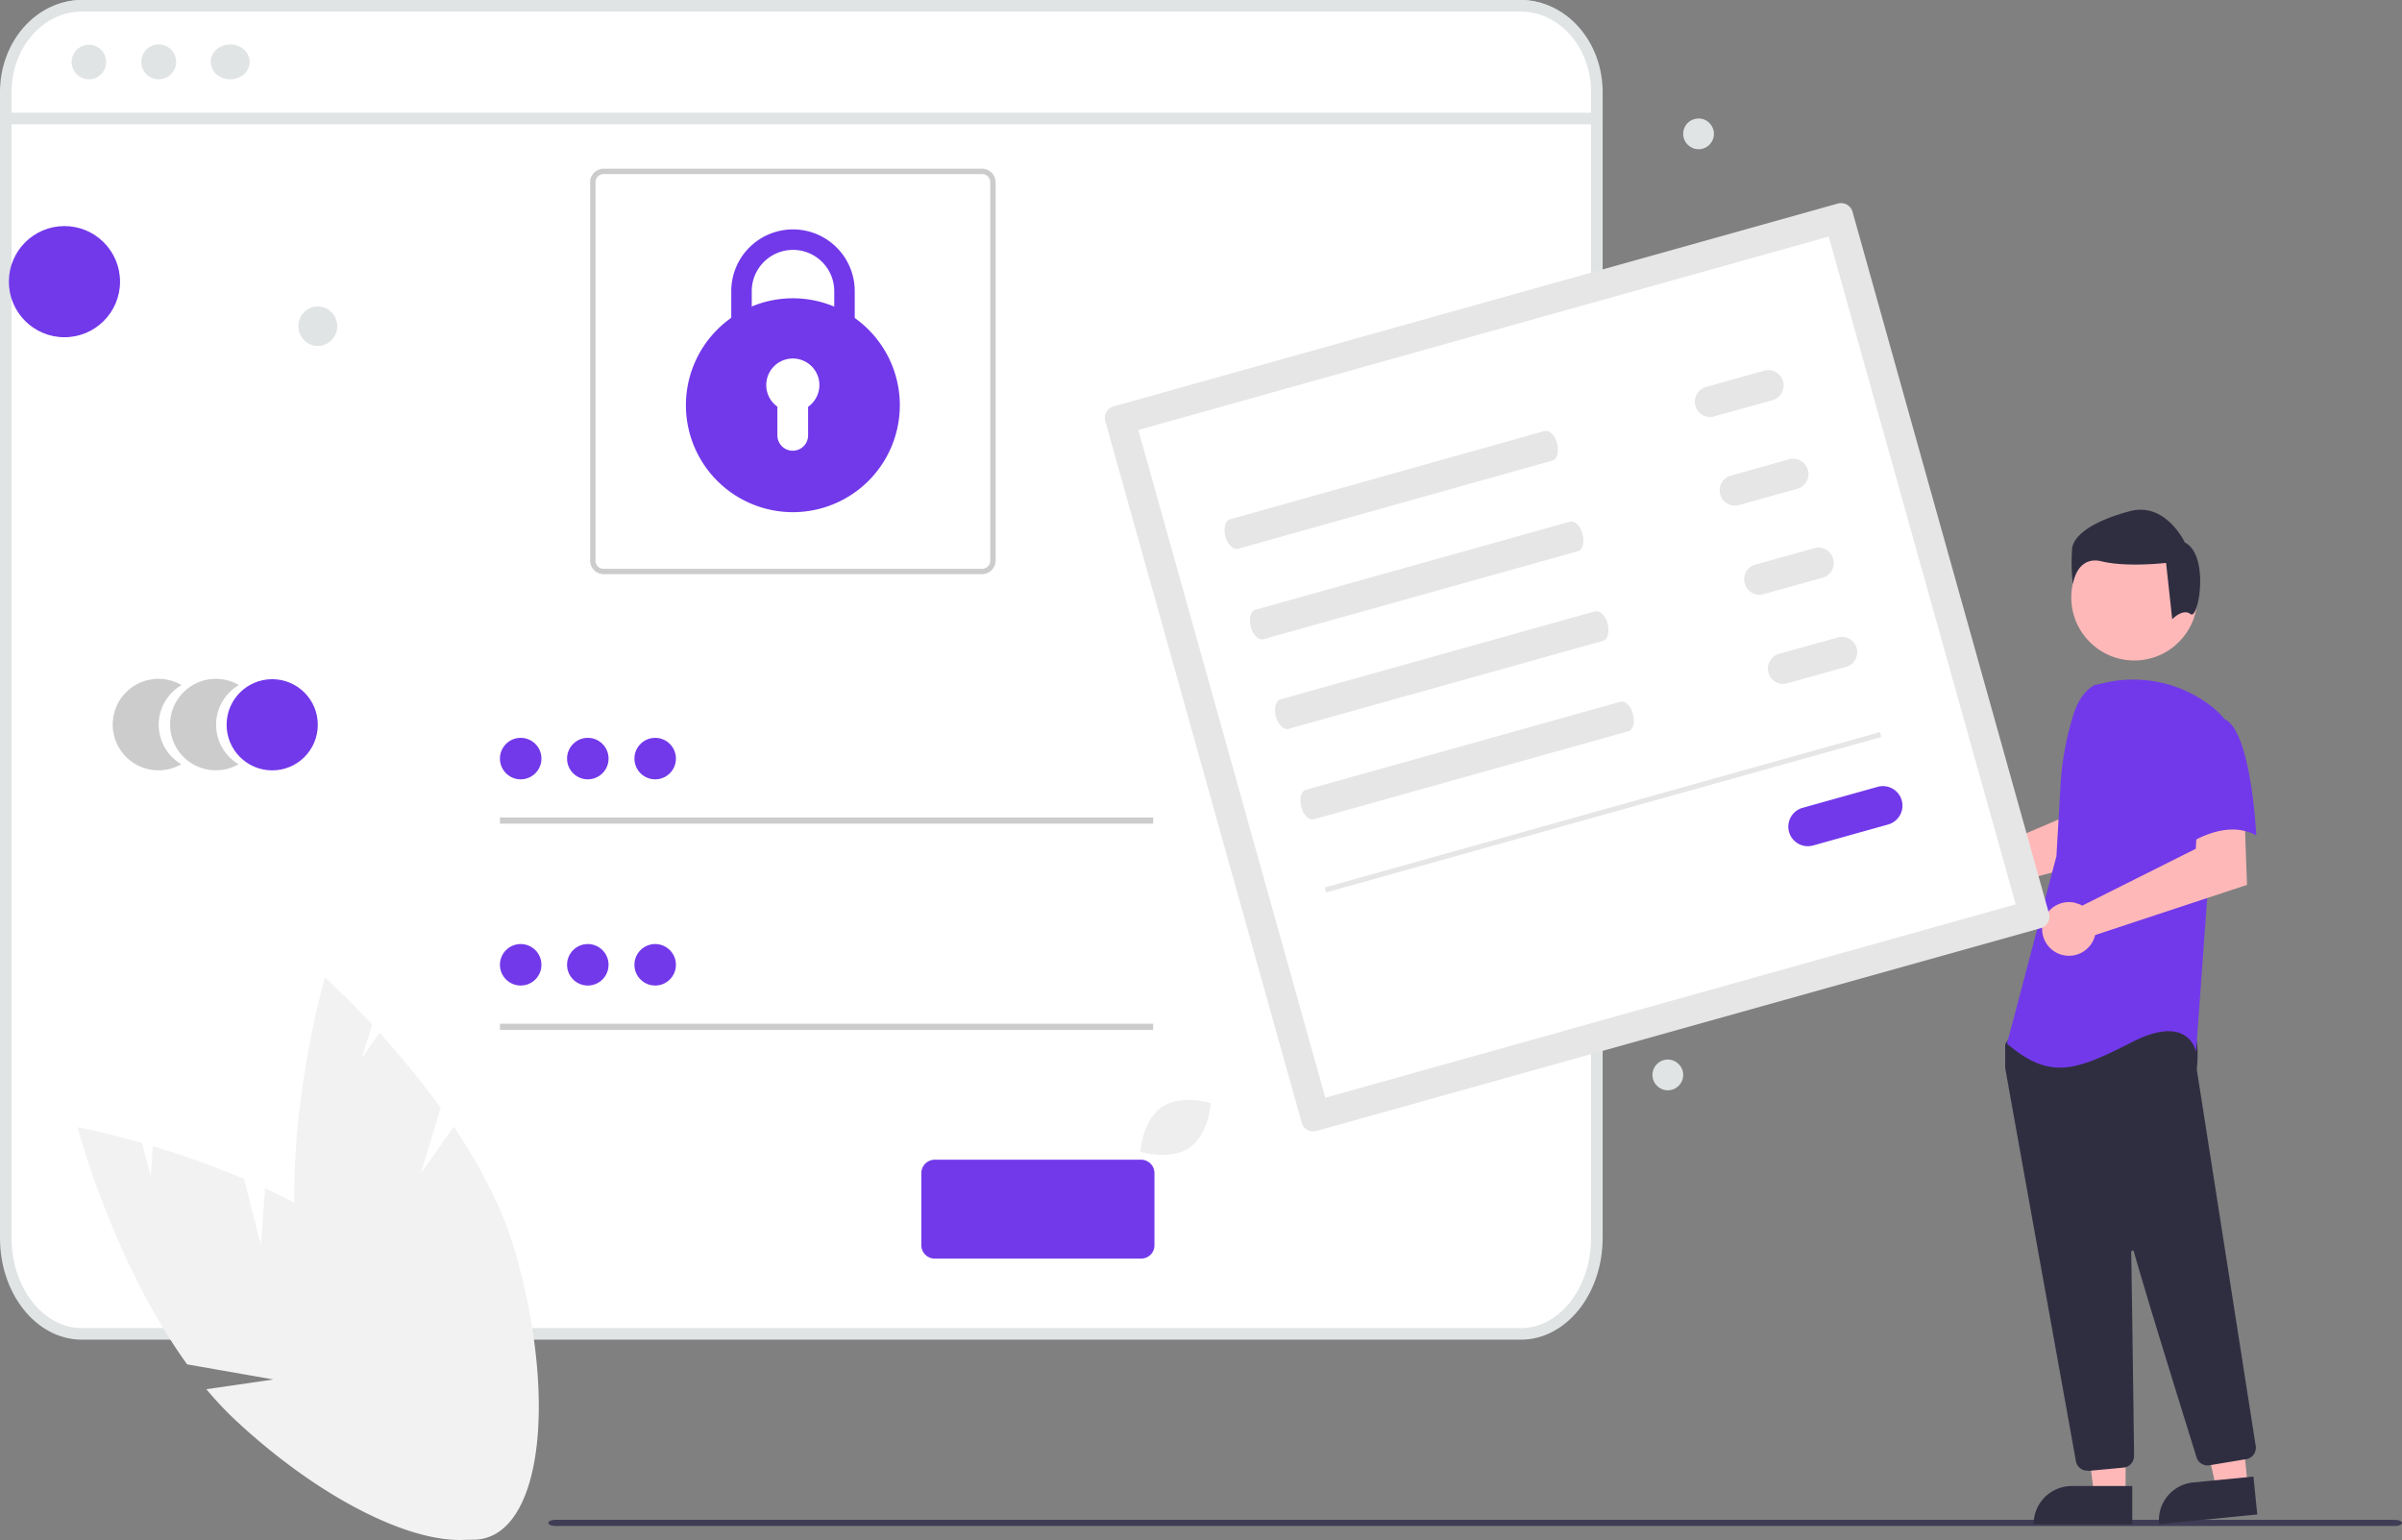 <svg xmlns="http://www.w3.org/2000/svg" xmlns:xlink="http://www.w3.org/1999/xlink" width="937.66" height="601.226" viewBox="0 0 937.66 601.226">
  <rect x="0" y="0" width="937.66" height="601.226" fill="#808080" stroke="none"/>
  <defs>
    <linearGradient id="linear-gradient" x1="-0.37" y1="23.896" x2="1.805" y2="20.959" gradientUnits="objectBoundingBox">
      <stop offset="0" stop-color="#fff"/>
      <stop offset="1" stop-color="#eee"/>
    </linearGradient>
  </defs>
  <g id="login" transform="translate(-4.84 -2.24)">
    <path id="Path_1244" data-name="Path 1244" d="M598.5,523H36.8c-16.4,0-29.7-16.8-29.7-37.4V41.9C7.1,21.2,20.4,4.5,36.8,4.5H598.5c16.4,0,29.7,16.8,29.7,37.4V485.5C628.2,506.2,614.9,523,598.5,523Z" fill="#fff" stroke="#e1e4e5" stroke-width="4.52"/>
    <path id="Path_1245" data-name="Path 1245" d="M628.2,48.5H7.1V38.2C7.1,19.6,20.4,4.5,36.8,4.5H598.5c16.4,0,29.7,15.1,29.7,33.7Z" fill="#fff" stroke="#e1e4e5" stroke-width="4.52"/>
    <path id="Path_1246" data-name="Path 1246" d="M39.6,33.2a6.74,6.74,0,1,0-4.826-1.974A6.8,6.8,0,0,0,39.6,33.2Zm27.2,0a6.8,6.8,0,1,0,0-13.6h0a6.8,6.8,0,0,0,0,13.6Zm27.9,0c4.2,0,7.6-3,7.6-6.8s-3.4-6.8-7.6-6.8-7.6,3-7.6,6.8S90.5,33.2,94.7,33.2Z" fill="#e1e4e5"/>
    <path id="Path_1247" data-name="Path 1247" d="M469.2,450.3c-7.6,5.2-19.2,1.6-19.2,1.6s.7-12.1,8.3-17.4,19.2-1.6,19.2-1.6S476.8,445,469.2,450.3Z" fill="url(#linear-gradient)"/>
    <circle id="Ellipse_55" data-name="Ellipse 55" cx="21.7" cy="21.7" r="21.7" transform="translate(8.3 90.5)" fill="#7239ea"/>
    <circle id="Ellipse_56" data-name="Ellipse 56" cx="6" cy="6" r="6" transform="translate(661.9 48.5)" fill="#e1e4e5"/>
    <circle id="Ellipse_57" data-name="Ellipse 57" cx="6" cy="6" r="6" transform="translate(649.9 415.9)" fill="#e1e4e5"/>
    <ellipse id="Ellipse_58" data-name="Ellipse 58" cx="7.6" cy="7.7" rx="7.6" ry="7.7" transform="translate(121.3 121.9)" fill="#e1e4e5"/>
    <path id="bbe451c3-febc-41ba-8083-4c8307a2e73e-1033" d="M388.2,226.4H240.5a5.34,5.34,0,0,1-5.3-5.3V73.4a5.34,5.34,0,0,1,5.3-5.3H388.2a5.34,5.34,0,0,1,5.3,5.3V221.1a5.34,5.34,0,0,1-5.3,5.3ZM240.5,70.2a3.16,3.16,0,0,0-3.2,3.2V221.1a3.16,3.16,0,0,0,3.2,3.2H388.2a3.16,3.16,0,0,0,3.2-3.2V73.4a3.16,3.16,0,0,0-3.2-3.2Z" fill="#ccc"/>
    <rect id="bb28937d-932f-4fdf-befe-f406e51091fe" width="255" height="2.4" transform="translate(200 321.4)" fill="#ccc"/>
    <circle id="fcef55fc-4968-45b2-93bb-1a1080c85fc7" cx="8.1" cy="8.1" r="8.1" transform="translate(200 290.3)" fill="#7239ea"/>
    <rect id="ff33d889-4c74-4b91-85ef-b4882cc8fe76" width="255" height="2.4" transform="translate(200 401.9)" fill="#ccc"/>
    <circle id="e8fa0310-b872-4adf-aedd-0c6eda09f3b8" cx="8.1" cy="8.1" r="8.1" transform="translate(200 370.8)" fill="#7239ea"/>
    <path id="Path_1248" data-name="Path 1248" d="M450.3,493.6H369.7a5.23,5.23,0,0,1-5.2-5.2V460.2a5.23,5.23,0,0,1,5.2-5.2h80.6a5.23,5.23,0,0,1,5.2,5.2v28.2a5.16,5.16,0,0,1-5.2,5.2Z" fill="#7239ea"/>
    <circle id="e12ee00d-aa4a-4413-a013-11d20b7f97f7" cx="8.1" cy="8.1" r="8.1" transform="translate(226.2 290.3)" fill="#7239ea"/>
    <circle id="f58f497e-6949-45c8-be5f-eee2aa0f6586" cx="8.1" cy="8.1" r="8.1" transform="translate(252.5 290.3)" fill="#7239ea"/>
    <circle id="b4d4939a-c6e6-4f4d-ba6c-e8b05485017d" cx="8.1" cy="8.1" r="8.1" transform="translate(226.2 370.8)" fill="#7239ea"/>
    <circle id="aff120b1-519b-4e96-ac87-836aa55663de" cx="8.1" cy="8.1" r="8.1" transform="translate(252.5 370.8)" fill="#7239ea"/>
    <path id="Path_1249" data-name="Path 1249" d="M341.4,133.4a38.25,38.25,0,1,1-54.1,0,38.25,38.25,0,0,1,54.1,0Z" fill="#7239ea"/>
    <path id="Path_1250" data-name="Path 1250" d="M341.4,133.4a38.25,38.25,0,1,1-54.1,0,38.25,38.25,0,0,1,54.1,0" fill="none" stroke="#7239ea" stroke-linecap="round" stroke-linejoin="round" stroke-width="7"/>
    <path id="Path_1251" data-name="Path 1251" d="M314.3,172.2v-15m0-9a4.37,4.37,0,1,0,3.12,1.28,4.4,4.4,0,0,0-3.12-1.28" fill="none" stroke="#fff" stroke-linecap="round" stroke-linejoin="round" stroke-width="12"/>
    <path id="Path_1252" data-name="Path 1252" d="M294.3,130.9v-15h0a20.1,20.1,0,0,1,20.1-20.1h0a20.1,20.1,0,0,1,20.1,20.1v15" fill="none" stroke="#7239ea" stroke-linecap="round" stroke-linejoin="round" stroke-width="8"/>
    <path id="f1094013-1297-477a-ac57-08eac07c4bd5-1034" d="M939.7,598h-718c-1.5,0-2.8-.5-2.8-1.2s1.2-1.2,2.8-1.2h718c1.5,0,2.8.5,2.8,1.2S941.2,598,939.7,598Z" fill="#3f3d56"/>
    <path id="Path_1253" data-name="Path 1253" d="M762.3,340.4a6.381,6.381,0,0,1,1.4.8l44.9-19.1,1.6-11.8,17.9-.1L827,337.3,767.8,353c-.1.4-.3.8-.4,1.2a10.222,10.222,0,0,1-18.5-8.7,10.06,10.06,0,0,1,13.4-5.1Z" fill="#ffb8b8"/>
    <path id="Path_1254" data-name="Path 1254" d="M834.6,585.9H822.3l-5.8-47.3h18.1Z" fill="#ffb8b8"/>
    <path id="Path_1255" data-name="Path 1255" d="M813.6,582.4h23.6v14.9H798.7a14.87,14.87,0,0,1,14.9-14.9Z" fill="#2f2e41"/>
    <path id="Path_1256" data-name="Path 1256" d="M882.3,582.5l-12.2,1.2-10.5-46.5,18-1.8Z" fill="#ffb8b8"/>
    <path id="Path_1257" data-name="Path 1257" d="M861,581l23.5-2.3h0l1.5,14.8h0l-38.3,3.8h0A14.78,14.78,0,0,1,861,581Z" fill="#2f2e41"/>
    <circle id="Ellipse_59" data-name="Ellipse 59" cx="24.6" cy="24.6" r="24.6" transform="translate(813.4 210.9)" fill="#ffb8b8"/>
    <path id="Path_1258" data-name="Path 1258" d="M819.6,576.4a4.5,4.5,0,0,1-4.4-3.7c-6.3-35.2-27.1-150.4-27.6-153.6v-8.8a1.611,1.611,0,0,1,.3-.9l2.7-3.8a1.38,1.38,0,0,1,1.1-.6c15.6-.7,66.8-2.9,69.3.2h0c2.5,3.1,1.6,12.5,1.4,14.4v.2l23,147a4.49,4.49,0,0,1-3.7,5.1l-14.4,2.4a4.5,4.5,0,0,1-5-3.1c-4.4-14.2-19.3-61.9-24.5-80.4a.42.42,0,0,0-.6-.3.66.66,0,0,0-.4.5c.3,17.6.9,62.5,1.1,78v1.7a4.55,4.55,0,0,1-4.1,4.5L820,576.5C819.9,576.3,819.7,576.4,819.6,576.4Z" fill="#2f2e41"/>
    <path id="ae7af94f-88d7-4204-9f07-e3651de85c05-1035" d="M822.4,269.7c-4.3,2.5-6.9,7.2-8.3,12a113.389,113.389,0,0,0-4.9,27.2l-1.6,27.6-19.3,73.2c16.7,14.1,26.3,10.9,48.8-.6s25,3.9,25,3.9l4.5-62.3,6.4-68a31.231,31.231,0,0,0-4.9-4.7,49.66,49.66,0,0,0-42.4-9Z" fill="#7239ea"/>
    <path id="Path_1259" data-name="Path 1259" d="M816.2,355.1a10.092,10.092,0,0,1,1.5.7L862,333.6l.7-12,18.3-1.3,1,27.4-59.3,19.6a10.48,10.48,0,1,1-7.8-12.6A5,5,0,0,0,816.2,355.1Z" fill="#ffb8b8"/>
    <path id="a6768b0e-63d0-4b31-8462-9b2e0b00f0fd-1036" d="M872.8,282.8c10.9,3.9,12.8,45.6,12.8,45.6-12.8-7.1-28.2,4.5-28.2,4.5s-3.2-10.9-7.1-25a24.54,24.54,0,0,1,5.1-23.1C855.5,284.8,861.9,279,872.8,282.8Z" fill="#7239ea"/>
    <path id="bfd7963f-0cf8-4885-9d3a-2c00bccda2e3-1037" d="M860,242c-3.1-2.4-7.2,2-7.2,2l-2.4-22s-15.3,1.8-25.1-.6-11.3,8.9-11.3,8.9a79.556,79.556,0,0,1-.3-13.8c.6-5.5,8.6-11,22.6-14.7S857.7,214,857.7,214C867.5,218.9,863.1,244.4,860,242Z" fill="#2f2e41"/>
    <path id="fa3b9e12-7275-481e-bee9-64fd9595a50d-1027" d="M106.7,488.4l-6.6-25.9a342.86,342.86,0,0,0-35.6-12.8l-.8,12-3.4-13.2c-15-4.3-25.2-6.2-25.2-6.2s13.8,52.5,42.8,92.6l33.7,5.9-26.2,3.8A137.194,137.194,0,0,0,97.1,557c42.1,39.1,89,57,104.8,40.1s-5.6-62.4-47.7-101.5c-13.1-12.1-29.5-21.8-45.9-29.5Z" fill="#f2f2f2"/>
    <path id="bde08021-c30f-4979-a9d8-cb90b72b5ca2-1028" d="M169.1,460.3l7.8-25.5A352.586,352.586,0,0,0,153,405.4l-6.9,9.9,4-13.1c-10.6-11.4-18.4-18.3-18.4-18.3S116.4,436,120.4,485.3l25.8,22.5-24.4-10.3a160.22,160.22,0,0,0,3.6,16.7c15.8,55.2,46.7,94.8,69,88.5s27.4-56.3,11.6-111.6c-4.9-17.1-13.9-33.9-24-49Z" fill="#f2f2f2"/>
    <path id="Path_1260" data-name="Path 1260" d="M439.5,160.9a4.65,4.65,0,0,0-3.2,5.7l76.7,274a4.65,4.65,0,0,0,5.7,3.2l282.8-79.2a4.65,4.65,0,0,0,3.2-5.7L728,84.9a4.65,4.65,0,0,0-5.7-3.2Z" fill="#e6e6e6"/>
    <path id="Path_1261" data-name="Path 1261" d="M522.2,430.8l269.5-75.5-73-260.7L449.2,170.1Z" fill="#fff"/>
    <path id="Path_1262" data-name="Path 1262" d="M484.9,205c-1.8.5-2.5,3.5-1.7,6.7s3.1,5.3,4.9,4.8L611,182c1.8-.5,2.5-3.5,1.7-6.7s-3.1-5.3-4.9-4.8Z" fill="#e6e6e6"/>
    <path id="Path_1263" data-name="Path 1263" d="M494.8,240.3c-1.8.5-2.5,3.5-1.7,6.7s3.1,5.3,4.9,4.8l122.9-34.4c1.8-.5,2.5-3.5,1.7-6.7s-3.1-5.3-4.9-4.8Z" fill="#e6e6e6"/>
    <path id="Path_1264" data-name="Path 1264" d="M504.6,275.3c-1.8.5-2.5,3.5-1.7,6.7s3.1,5.3,4.9,4.8l122.9-34.4c1.8-.5,2.5-3.5,1.7-6.7s-3.1-5.3-4.9-4.8Z" fill="#e6e6e6"/>
    <path id="Path_1265" data-name="Path 1265" d="M514.5,310.6c-1.8.5-2.5,3.5-1.7,6.7s3.1,5.3,4.9,4.8l122.9-34.4c1.8-.5,2.5-3.5,1.7-6.7s-3.1-5.3-4.9-4.8Z" fill="#e6e6e6"/>
    <path id="Path_1266" data-name="Path 1266" d="M670.2,153.5a6,6,0,0,0,3.1,11.5h0l23-6.4a6,6,0,1,0-3.3-11.5h0Z" fill="#e6e6e6"/>
    <path id="Path_1267" data-name="Path 1267" d="M679.9,188.1a6,6,0,0,0,3.1,11.5h0l23-6.4a6,6,0,1,0-3.3-11.5Z" fill="#e6e6e6"/>
    <path id="Path_1268" data-name="Path 1268" d="M689.6,222.8a6,6,0,0,0,3.3,11.5h0l23-6.4a6,6,0,1,0-3.3-11.5Z" fill="#e6e6e6"/>
    <path id="Path_1269" data-name="Path 1269" d="M699.3,257.5a6,6,0,0,0-4.1,7.4,5.89,5.89,0,0,0,7.3,4.1l23-6.4a6,6,0,0,0,4.1-7.4,5.89,5.89,0,0,0-7.3-4.1Z" fill="#e6e6e6"/>
    <path id="Path_1270" data-name="Path 1270" d="M708.6,317.6a7.631,7.631,0,1,0,4.1,14.7h0l29.3-8.2a7.631,7.631,0,0,0-4.1-14.7h0Z" fill="#7239ea"/>
    <rect id="Rectangle_164" data-name="Rectangle 164" width="225.01" height="2" transform="translate(522.008 348.714) rotate(-15.64)" fill="#e6e6e6"/>
    <path id="b06d66ec-6c84-45dd-8c27-1263a6253192-1031" d="M66.8,285.2a17.93,17.93,0,0,1,8.9-15.5,17.855,17.855,0,1,0-.1,30.9,17.89,17.89,0,0,1-8.8-15.4Z" fill="#ccc"/>
    <path id="e73810fe-4cf4-40cc-8c7c-ca544ce30bd4-1032" d="M89.2,285.2a17.93,17.93,0,0,1,8.9-15.5,17.855,17.855,0,1,0-.1,30.9A17.89,17.89,0,0,1,89.2,285.2Z" fill="#ccc"/>
    <circle id="a4813fcf-056e-4514-bb8b-e6506f49341f" cx="17.8" cy="17.8" r="17.8" transform="translate(93.3 267.4)" fill="#7239ea"/>
  </g>
</svg>
